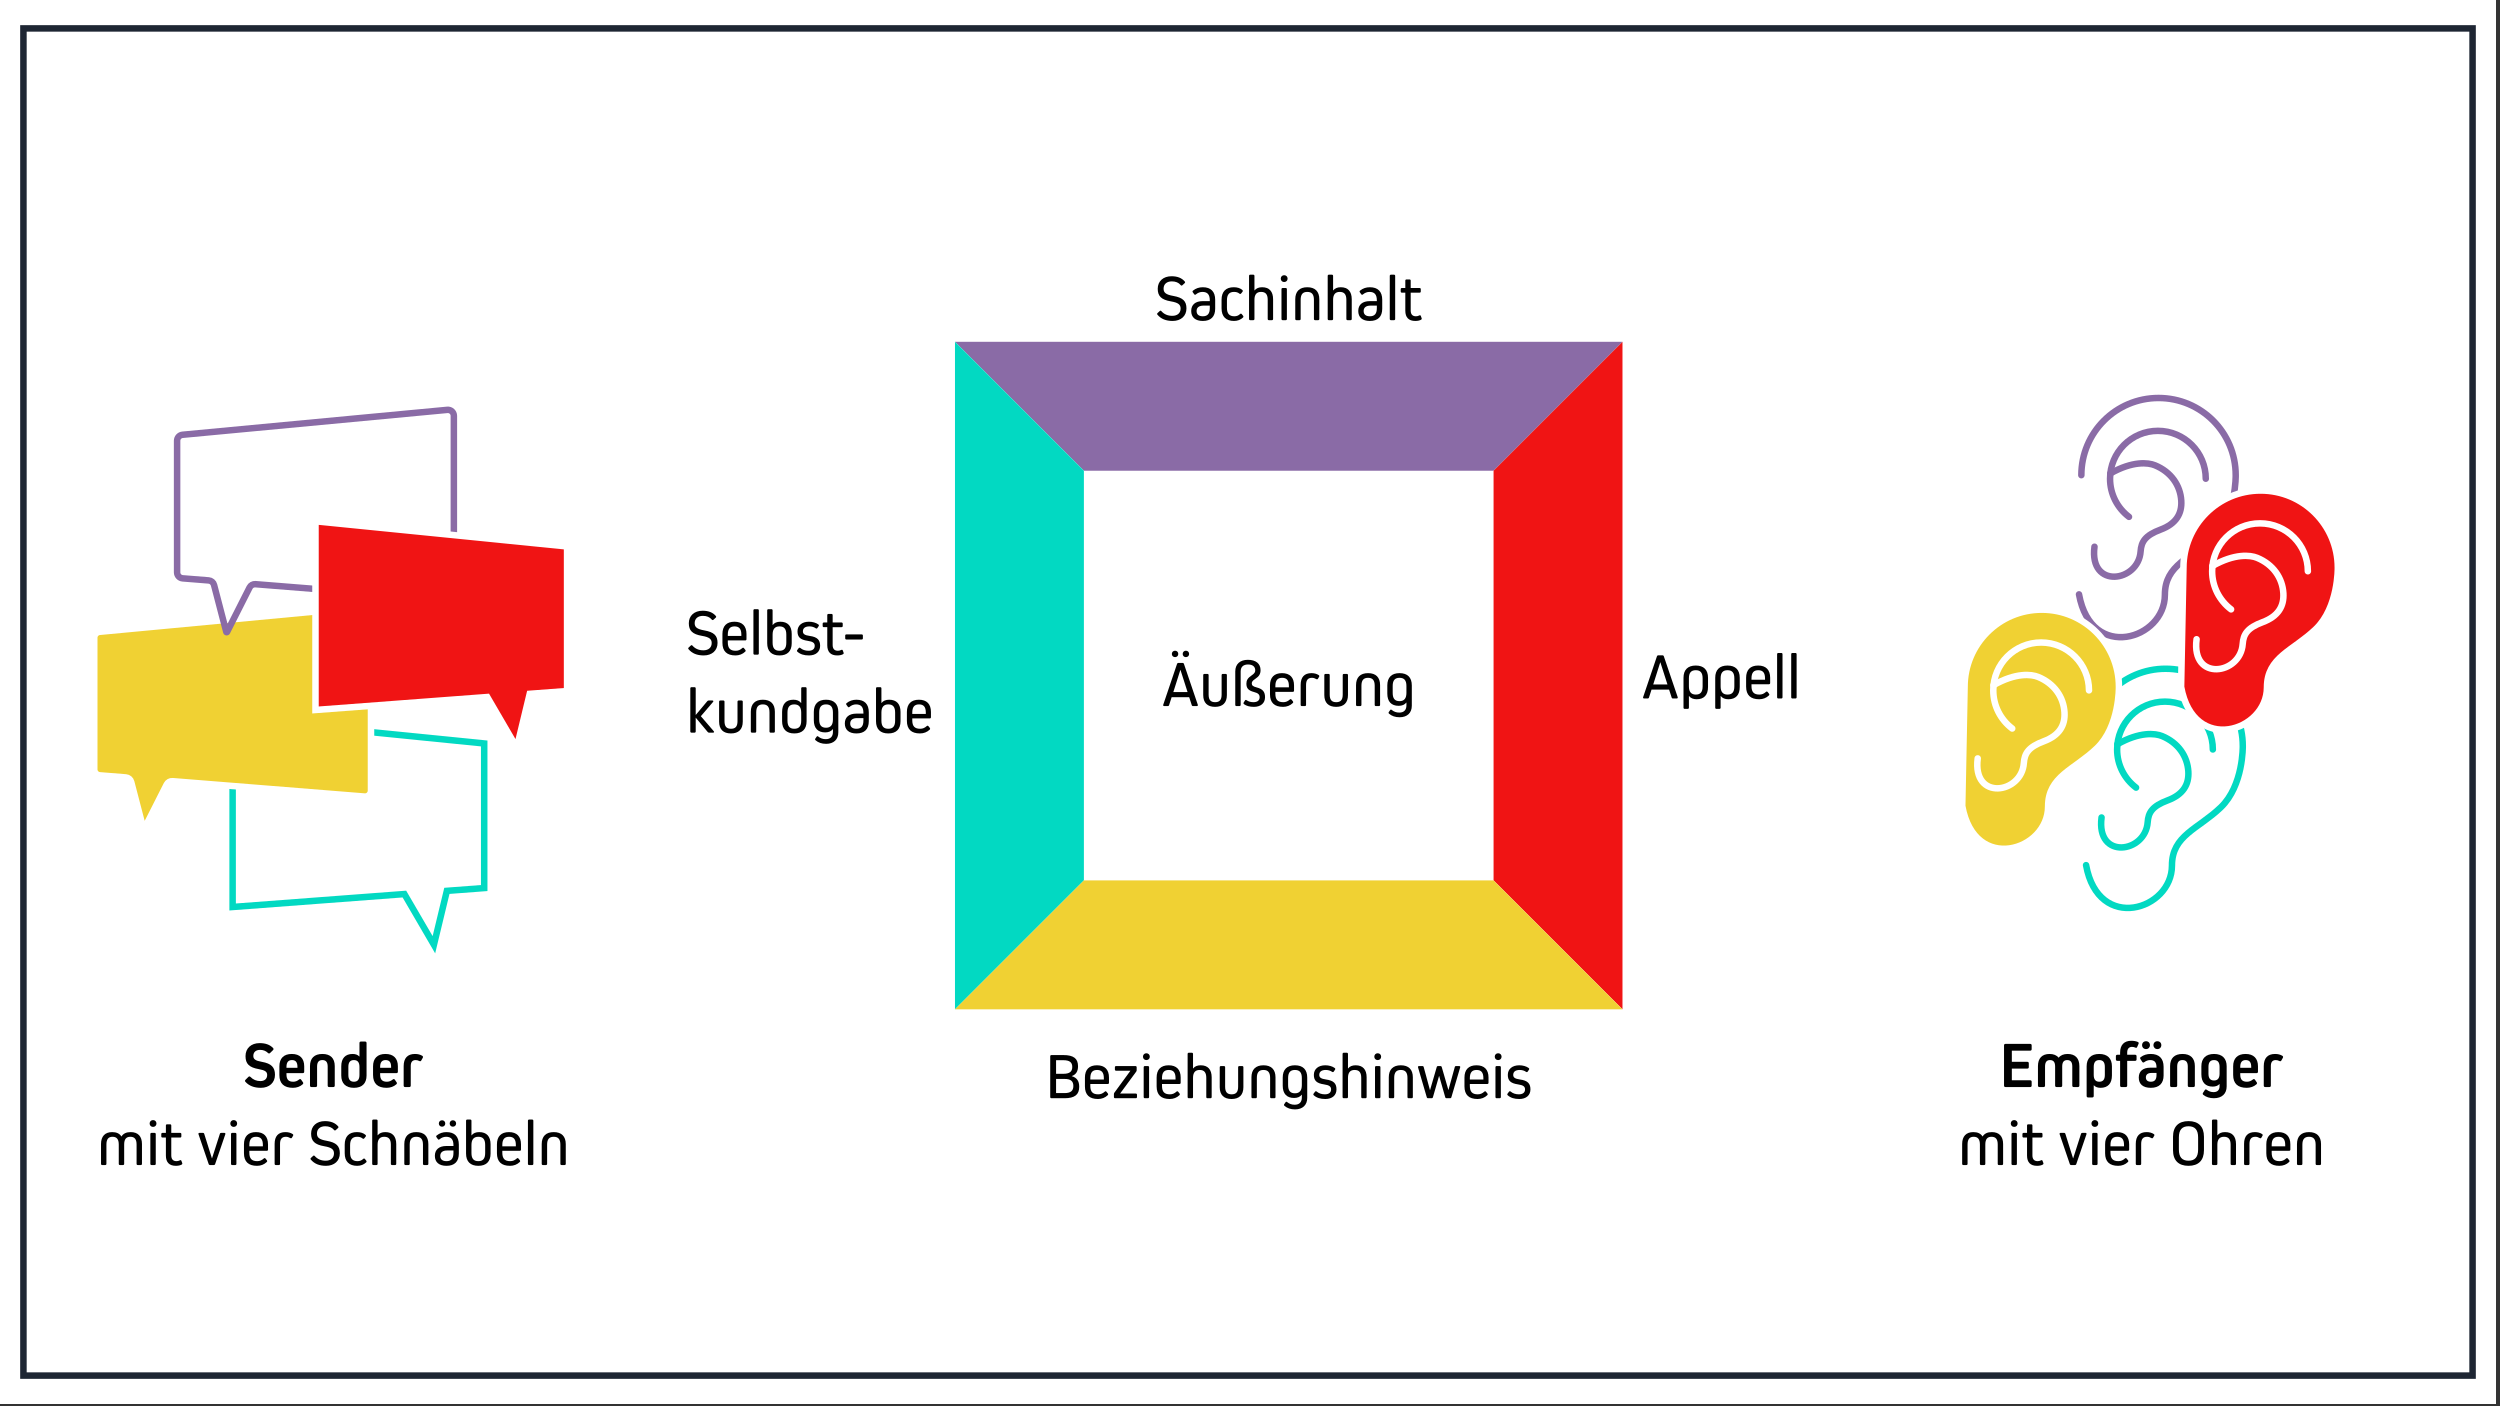 <?xml version="1.0" encoding="UTF-8" standalone="no"?>
<svg
   width="450pt"
   height="253.125pt"
   viewBox="0 0 450 253.125"
   version="1.2"
   id="svg423"
   sodipodi:docname="05600_abb01.svg"
   inkscape:version="1.1 (c68e22c387, 2021-05-23)"
   xmlns:inkscape="http://www.inkscape.org/namespaces/inkscape"
   xmlns:sodipodi="http://sodipodi.sourceforge.net/DTD/sodipodi-0.dtd"
   xmlns:xlink="http://www.w3.org/1999/xlink"
   xmlns="http://www.w3.org/2000/svg"
   xmlns:svg="http://www.w3.org/2000/svg">
  <rect x="0" y="0" width="450" height="253.125" fill="#333333" stroke="none"/>
  <sodipodi:namedview
     id="namedview425"
     pagecolor="#ffffff"
     bordercolor="#666666"
     borderopacity="1.0"
     inkscape:pageshadow="2"
     inkscape:pageopacity="0.0"
     inkscape:pagecheckerboard="0"
     inkscape:document-units="pt"
     showgrid="false"
     fit-margin-top="0"
     fit-margin-left="0"
     fit-margin-right="0"
     fit-margin-bottom="0"
     inkscape:zoom="1"
     inkscape:cx="443.5"
     inkscape:cy="174.5"
     inkscape:window-width="1920"
     inkscape:window-height="1017"
     inkscape:window-x="-8"
     inkscape:window-y="-8"
     inkscape:window-maximized="1"
     inkscape:current-layer="svg423" />
  <defs
     id="defs130">
    <g
       id="g128">
      <symbol
         overflow="visible"
         id="glyph0-0">
        <path
           style="stroke:none"
           d="M 26.547,0 V -33.203 H 3.453 V 0 Z m -3.75,-31.156 L 15,-18.75 7.203,-31.156 Z M 13.656,-16.594 5.703,-3.953 V -29.25 Z m 2.688,0 7.953,-12.656 v 25.297 z m 6.453,14.547 H 7.203 L 15,-14.453 Z m 0,0"
           id="path2" />
      </symbol>
      <symbol
         overflow="visible"
         id="glyph0-1">
        <path
           style="stroke:none"
           d="m 12.844,-33.797 c -6.438,0 -10.641,3.844 -10.641,9.641 0,5.609 2.703,8.453 10.203,9.703 5.594,0.953 7.391,2.5 7.391,5.5 0,3.453 -2.453,5.609 -6.391,5.609 -3.5,0 -6.312,-1.203 -8.406,-3.609 C 4.594,-7.406 4.156,-7.453 3.703,-7 L 2.094,-5.5 C 1.656,-5.094 1.594,-4.656 2,-4.203 4.656,-1 8.5,0.594 13.656,0.594 c 6.438,0 10.641,-3.844 10.641,-9.641 0,-5.609 -2.703,-8.297 -10.141,-9.609 -5.75,-1 -7.453,-2.547 -7.453,-5.594 0,-3.453 2.453,-5.594 6.344,-5.594 2.953,0 5.25,0.938 6.797,2.844 0.406,0.5 0.859,0.547 1.359,0.094 l 1.641,-1.5 C 23.297,-28.797 23.406,-29.25 23,-29.75 c -2.297,-2.703 -5.656,-4.047 -10.156,-4.047 z m 0,0"
           id="path5" />
      </symbol>
      <symbol
         overflow="visible"
         id="glyph0-2">
        <path
           style="stroke:none"
           d="m 10.844,-25.344 c -2.891,0 -5.391,0.844 -7.547,2.594 -0.453,0.406 -0.5,0.844 -0.141,1.344 l 1.047,1.453 c 0.391,0.547 0.844,0.547 1.344,0.109 C 6.906,-21 8.656,-21.75 10.5,-21.75 c 3.844,0 5.703,1.953 5.703,6.5 v 0.594 h -5.406 c -5.75,0 -8.891,2.812 -8.891,7.562 0,4.891 3.188,7.688 8.938,7.688 6.203,0 9.5,-3.297 9.5,-9.438 v -6.812 c 0,-6.391 -3.344,-9.688 -9.5,-9.688 z m 0,22.344 c -3.047,0 -4.797,-1.344 -4.797,-4.047 0,-2.75 1.953,-4.156 5.25,-4.156 h 4.906 V -9.25 C 16.203,-5 14.5,-3 10.844,-3 Z m 0,0"
           id="path8" />
      </symbol>
      <symbol
         overflow="visible"
         id="glyph0-3">
        <path
           style="stroke:none"
           d="m 18,-4.656 c -0.406,-0.5 -0.906,-0.5 -1.344,-0.047 C 15.453,-3.547 14.047,-3 12.297,-3 8.5,-3 6.594,-5 6.594,-9.5 v -5.75 c 0,-4.5 1.812,-6.5 5.5,-6.5 1.812,0 3,0.453 4.062,1.297 0.5,0.406 0.891,0.406 1.344,-0.094 l 1.047,-1.297 c 0.359,-0.453 0.359,-0.953 -0.094,-1.359 -1.547,-1.391 -3.797,-2.141 -6.609,-2.141 -6,0 -9.391,3.297 -9.391,9.641 v 6.609 c 0,6.391 3.453,9.688 9.547,9.688 2.797,0 5.094,-0.891 6.953,-2.641 C 19.344,-2.453 19.344,-2.953 19,-3.406 Z m 0,0"
           id="path11" />
      </symbol>
      <symbol
         overflow="visible"
         id="glyph0-4">
        <path
           style="stroke:none"
           d="m 13.406,-25.344 c -2.562,0 -4.562,0.797 -5.812,2.438 H 7.5 V -34.047 C 7.5,-34.656 7.156,-35 6.547,-35 h -2.25 c -0.594,0 -0.953,0.344 -0.953,0.953 v 33.094 C 3.344,-0.344 3.703,0 4.297,0 h 2.25 C 7.156,0 7.5,-0.344 7.5,-0.953 V -15.656 C 7.5,-19.75 9.203,-21.75 12.594,-21.75 c 3.5,0 5.109,1.906 5.109,6.094 V -0.953 C 17.703,-0.344 18.047,0 18.656,0 h 2.25 c 0.594,0 0.938,-0.344 0.938,-0.953 V -16.094 c 0,-6 -2.938,-9.25 -8.438,-9.25 z m 0,0"
           id="path14" />
      </symbol>
      <symbol
         overflow="visible"
         id="glyph0-5">
        <path
           style="stroke:none"
           d="m 5.406,-29.344 c 1.547,0 2.641,-1.109 2.641,-2.609 0,-1.547 -1.094,-2.641 -2.641,-2.641 -1.5,0 -2.609,1.094 -2.609,2.641 0,1.5 1.109,2.609 2.609,2.609 z M 6.547,0 C 7.156,0 7.5,-0.344 7.5,-0.953 v -22.844 C 7.5,-24.406 7.156,-24.75 6.547,-24.75 h -2.25 c -0.594,0 -0.953,0.344 -0.953,0.953 v 22.844 C 3.344,-0.344 3.703,0 4.297,0 Z m 0,0"
           id="path17" />
      </symbol>
      <symbol
         overflow="visible"
         id="glyph0-6">
        <path
           style="stroke:none"
           d="M 17.453,-0.953 C 17.453,-0.344 17.797,0 18.406,0 h 2.25 c 0.594,0 0.938,-0.344 0.938,-0.953 V -16.094 c 0,-6 -3.25,-9.25 -9.25,-9.25 -6,0 -9.25,3.25 -9.25,9.25 V -0.953 C 3.094,-0.344 3.453,0 4.047,0 h 2.25 C 6.906,0 7.25,-0.344 7.25,-0.953 V -15.656 c 0,-4.188 1.594,-6.094 5.094,-6.094 3.5,0 5.109,1.906 5.109,6.094 z m 0,0"
           id="path20" />
      </symbol>
      <symbol
         overflow="visible"
         id="glyph0-7">
        <path
           style="stroke:none"
           d="M 6.547,0 C 7.156,0 7.5,-0.344 7.5,-0.953 v -33.094 C 7.5,-34.656 7.156,-35 6.547,-35 h -2.25 c -0.594,0 -0.953,0.344 -0.953,0.953 v 33.094 C 3.344,-0.344 3.703,0 4.297,0 Z m 0,0"
           id="path23" />
      </symbol>
      <symbol
         overflow="visible"
         id="glyph0-8">
        <path
           style="stroke:none"
           d="m 16.406,-3.203 c -0.203,-0.594 -0.656,-0.75 -1.312,-0.391 -0.75,0.391 -1.547,0.594 -2.5,0.594 -2.594,0 -4,-1.5 -4,-4.406 v -13.75 h 6.812 c 0.594,0 0.938,-0.344 0.938,-0.938 v -1.703 C 16.344,-24.406 16,-24.75 15.406,-24.75 h -6.812 v -5.656 c 0,-0.594 -0.344,-0.938 -0.938,-0.938 h -2.25 c -0.609,0 -0.953,0.344 -0.953,0.938 V -24.75 H 1.844 c -0.594,0 -0.938,0.344 -0.938,0.953 v 1.703 c 0,0.594 0.344,0.938 0.938,0.938 h 2.609 v 13.859 c 0,5.203 2.594,7.891 7.703,7.891 C 14,0.594 15.453,0.25 16.547,-0.344 17.047,-0.656 17.203,-1 17,-1.547 Z m 0,0"
           id="path26" />
      </symbol>
      <symbol
         overflow="visible"
         id="glyph0-9">
        <path
           style="stroke:none"
           d="m 25.906,-25.344 c -3.359,0 -5.703,1.141 -7.062,3.344 H 18.75 c -1.344,-2.203 -3.703,-3.344 -7.047,-3.344 -5.547,0 -8.609,3.25 -8.609,9.188 V -0.953 C 3.094,-0.344 3.453,0 4.047,0 h 2.25 C 6.906,0 7.25,-0.344 7.25,-0.953 V -15.75 c 0,-4.094 1.5,-6 4.703,-6 3.25,0 4.797,1.906 4.797,6 V -0.953 C 16.75,-0.344 17.094,0 17.703,0 h 2.25 c 0.594,0 0.953,-0.344 0.953,-0.953 V -15.75 c 0,-4.094 1.5,-6 4.75,-6 3.297,0 4.797,1.906 4.797,6 V -0.953 C 30.453,-0.344 30.797,0 31.406,0 h 2.25 c 0.594,0 0.938,-0.344 0.938,-0.953 V -16.156 c 0,-5.938 -3.047,-9.188 -8.688,-9.188 z m 0,0"
           id="path29" />
      </symbol>
      <symbol
         overflow="visible"
         id="glyph0-10">
        <path
           style="stroke:none"
           d=""
           id="path32" />
      </symbol>
      <symbol
         overflow="visible"
         id="glyph0-11">
        <path
           style="stroke:none"
           d="m 18.5,-24.75 c -0.547,0 -0.906,0.25 -1.047,0.797 l -6,18.75 H 11.344 l -5.891,-18.75 C 5.297,-24.5 4.953,-24.75 4.406,-24.75 h -2.562 c -0.688,0 -1.047,0.406 -0.797,1.094 L 8.844,-0.797 C 9.047,-0.25 9.406,0 10,0 h 2.703 c 0.594,0 0.953,-0.25 1.141,-0.797 l 7.812,-22.859 c 0.25,-0.688 -0.109,-1.094 -0.812,-1.094 z m 0,0"
           id="path35" />
      </symbol>
      <symbol
         overflow="visible"
         id="glyph0-12">
        <path
           style="stroke:none"
           d="m 11.703,-25.344 c -6,0 -9.25,3.297 -9.25,9.438 v 6.812 c 0,6.5 3.453,9.688 10.047,9.688 2.906,0 5.5,-1 7.5,-2.938 C 20.406,-2.75 20.406,-3.25 20.047,-3.703 l -1,-1.25 C 18.656,-5.453 18.156,-5.5 17.703,-5.047 16.156,-3.656 14.656,-3 12.656,-3 8.453,-3 6.594,-4.953 6.594,-9.5 v -1.453 H 20 c 0.594,0 0.953,-0.344 0.953,-0.953 v -4 c 0,-6.141 -3.25,-9.438 -9.25,-9.438 z M 17,-14.406 H 6.594 v -1.047 C 6.594,-19.797 8.25,-21.75 11.797,-21.75 15.344,-21.75 17,-19.797 17,-15.453 Z m 0,0"
           id="path38" />
      </symbol>
      <symbol
         overflow="visible"
         id="glyph0-13">
        <path
           style="stroke:none"
           d="M 3.094,-0.953 C 3.094,-0.344 3.453,0 4.047,0 h 2.25 C 6.906,0 7.25,-0.344 7.25,-0.953 V -16.25 c 0,-3.75 1.453,-5.5 4.547,-5.5 1.156,0 2.25,0.344 3.25,0.953 0.547,0.344 1,0.297 1.359,-0.25 L 17.25,-22.5 c 0.344,-0.547 0.203,-1 -0.297,-1.344 -1.5,-1 -3.406,-1.5 -5.547,-1.5 -5.453,0 -8.312,3.094 -8.312,9.047 z m 0,0"
           id="path41" />
      </symbol>
      <symbol
         overflow="visible"
         id="glyph0-14">
        <path
           style="stroke:none"
           d="m 10.844,-25.344 c -2.891,0 -5.391,0.844 -7.547,2.594 -0.453,0.406 -0.5,0.844 -0.141,1.344 l 1.047,1.453 c 0.391,0.547 0.844,0.547 1.344,0.109 C 6.906,-21 8.656,-21.75 10.5,-21.75 c 3.844,0 5.703,1.953 5.703,6.5 v 0.594 h -5.406 c -5.75,0 -8.891,2.812 -8.891,7.562 0,4.891 3.188,7.688 8.938,7.688 6.203,0 9.5,-3.297 9.5,-9.438 v -6.812 c 0,-6.391 -3.344,-9.688 -9.5,-9.688 z m 0,22.344 c -3.047,0 -4.797,-1.344 -4.797,-4.047 0,-2.75 1.953,-4.156 5.25,-4.156 h 4.906 V -9.25 C 16.203,-5 14.5,-3 10.844,-3 Z M 7.453,-29.5 c 1.391,0 2.453,-1.047 2.453,-2.453 0,-1.453 -1.062,-2.5 -2.453,-2.5 -1.453,0 -2.5,1.047 -2.5,2.5 0,1.406 1.047,2.453 2.5,2.453 z m 8.297,0 c 1.453,0 2.5,-1.047 2.5,-2.453 0,-1.453 -1.047,-2.5 -2.5,-2.5 -1.406,0 -2.453,1.047 -2.453,2.5 0,1.406 1.047,2.453 2.453,2.453 z m 0,0"
           id="path44" />
      </symbol>
      <symbol
         overflow="visible"
         id="glyph0-15">
        <path
           style="stroke:none"
           d="m 13.203,-25.344 c -2.656,0 -4.609,0.844 -5.859,2.5 H 7.25 V -34.047 C 7.25,-34.656 6.906,-35 6.297,-35 h -2.25 c -0.594,0 -0.953,0.344 -0.953,0.953 V -8.844 c 0,6.141 3.312,9.438 9.453,9.438 6.109,0 9.406,-3.297 9.406,-9.438 v -7.062 c 0,-6.141 -3.047,-9.438 -8.75,-9.438 z M 17.797,-9.25 c 0,4.25 -1.641,6.25 -5.25,6.25 C 8.906,-3 7.25,-5 7.25,-9.25 v -6.203 C 7.25,-19.656 9,-21.75 12.547,-21.75 c 3.609,0 5.25,2 5.25,6.297 z m 0,0"
           id="path47" />
      </symbol>
      <symbol
         overflow="visible"
         id="glyph0-16">
        <path
           style="stroke:none"
           d="m 2.797,-11.406 c 0,7.812 4.203,12 11.906,12 7.703,0 11.891,-4.188 11.891,-12 v -10.391 c 0,-7.797 -4.188,-12 -11.891,-12 -7.703,0 -11.906,4.203 -11.906,12 z m 4.5,-9.844 c 0,-5.797 2.406,-8.594 7.406,-8.594 5,0 7.391,2.797 7.391,8.594 v 9.297 c 0,5.797 -2.391,8.609 -7.391,8.609 -5,0 -7.406,-2.812 -7.406,-8.609 z m 0,0"
           id="path50" />
      </symbol>
      <symbol
         overflow="visible"
         id="glyph0-17">
        <path
           style="stroke:none"
           d="m 17.344,-32.344 c -0.188,-0.609 -0.547,-0.859 -1.141,-0.859 H 13.156 c -0.609,0 -0.953,0.25 -1.156,0.797 L 1.406,-1.094 C 1.156,-0.406 1.5,0 2.203,0 H 4.844 C 5.406,0 5.75,-0.25 5.906,-0.797 l 1.938,-6.047 h 13.5 l 1.953,6.047 C 23.453,-0.25 23.797,0 24.344,0 h 2.812 c 0.688,0 1.047,-0.406 0.797,-1.094 z m -2.688,4.547 5.438,17 H 9.156 l 5.391,-17 z M 10.5,-37.656 c 1.406,0 2.453,-1.047 2.453,-2.438 0,-1.453 -1.047,-2.5 -2.453,-2.5 -1.453,0 -2.5,1.047 -2.5,2.5 0,1.391 1.047,2.438 2.5,2.438 z m 8.297,0 c 1.453,0 2.5,-1.047 2.5,-2.438 0,-1.453 -1.047,-2.5 -2.5,-2.5 -1.391,0 -2.453,1.047 -2.453,2.5 0,1.391 1.062,2.438 2.453,2.438 z m 0,0"
           id="path53" />
      </symbol>
      <symbol
         overflow="visible"
         id="glyph0-18">
        <path
           style="stroke:none"
           d="m 21.297,-23.797 c 0,-0.609 -0.344,-0.953 -0.953,-0.953 H 18.203 C 17.594,-24.75 17.25,-24.406 17.25,-23.797 V -8.844 c 0,4.047 -1.547,5.844 -5,5.844 -3.453,0 -5,-1.797 -5,-5.844 V -23.797 C 7.25,-24.406 6.906,-24.75 6.297,-24.75 h -2.25 c -0.594,0 -0.953,0.344 -0.953,0.953 V -8.5 c 0,5.953 3.203,9.094 9.109,9.094 5.891,0 9.094,-3.141 9.094,-9.094 z m 0,0"
           id="path56" />
      </symbol>
      <symbol
         overflow="visible"
         id="glyph0-19">
        <path
           style="stroke:none"
           d="M 3.344,-0.953 C 3.344,-0.344 3.703,0 4.297,0 h 2.25 C 7.156,0 7.5,-0.344 7.5,-0.953 V -26.656 C 7.5,-30.094 9.5,-32 13.156,-32 c 3.547,0 5.547,1.656 5.547,4.5 0,1.406 -0.547,2.406 -2.906,4 -2.891,1.953 -3.891,3.703 -3.891,6.25 0,3.453 1.5,5.297 5.797,6.406 3.297,0.844 4.391,2 4.391,4.047 0,2.453 -1.75,3.797 -4.797,3.797 -2,0 -3.797,-0.5 -5.203,-1.5 -0.5,-0.406 -0.938,-0.344 -1.297,0.203 L 9.844,-2.75 c -0.297,0.5 -0.25,0.953 0.25,1.297 1.859,1.359 4.406,2.047 7.609,2.047 5.25,0 8.547,-2.844 8.547,-7.391 0,-4.109 -1.703,-6.359 -6.406,-7.547 -2.938,-0.75 -3.797,-1.562 -3.797,-3.109 0,-1.203 0.609,-2.094 2.656,-3.453 3.047,-2 4.094,-3.844 4.094,-6.75 0,-5 -3.594,-7.938 -9.75,-7.938 C 7,-35.594 3.344,-32.25 3.344,-26.703 Z m 0,0"
           id="path59" />
      </symbol>
      <symbol
         overflow="visible"
         id="glyph0-20">
        <path
           style="stroke:none"
           d="m 11.844,-25.344 c -6.094,0 -9.391,3.297 -9.391,9.438 v 6.25 c 0,6.156 3.047,9.453 8.75,9.453 2.594,0 4.594,-0.844 5.844,-2.5 h 0.109 v 2.156 C 17.156,3 15.25,5 11.656,5 9.406,5 7.547,4.344 5.906,3 5.406,2.547 4.953,2.594 4.594,3.156 L 3.656,4.5 C 3.297,5 3.344,5.453 3.797,5.844 c 2.047,1.812 4.797,2.75 8.109,2.75 5.844,0 9.391,-3.344 9.391,-8.844 v -15.656 c 0,-6.141 -3.297,-9.438 -9.453,-9.438 z m 0,21.547 c -3.594,0 -5.25,-2 -5.25,-6.297 V -15.5 c 0,-4.25 1.656,-6.25 5.25,-6.25 3.656,0 5.312,2 5.312,6.25 v 5.406 c 0,4.188 -1.75,6.297 -5.312,6.297 z m 0,0"
           id="path62" />
      </symbol>
      <symbol
         overflow="visible"
         id="glyph0-21">
        <path
           style="stroke:none"
           d="m 20.547,-17.047 c 3.297,-1.203 4.797,-3.656 4.797,-7.547 0,-5.953 -3.438,-8.609 -11.297,-8.609 H 4.906 c -0.609,0 -0.953,0.359 -0.953,0.953 V -0.953 C 3.953,-0.344 4.297,0 4.906,0 H 14.953 C 22.797,0 26.25,-2.75 26.25,-8.797 c 0,-4.406 -1.75,-7 -5.703,-8.156 z m -12.094,-1.75 V -29.25 h 5.594 c 4.75,0 6.859,1.594 6.859,5.203 0,3.641 -2.109,5.25 -6.859,5.25 z m 0,14.844 V -14.844 h 6.453 c 4.75,0 6.844,1.641 6.844,5.438 0,3.75 -2.094,5.453 -6.844,5.453 z m 0,0"
           id="path65" />
      </symbol>
      <symbol
         overflow="visible"
         id="glyph0-22">
        <path
           style="stroke:none"
           d="m 19.547,-2.656 c 0,-0.594 -0.344,-0.938 -0.953,-0.938 H 6.547 l 12.359,-16.812 c 0.297,-0.391 0.391,-0.75 0.391,-1.188 v -2.203 c 0,-0.609 -0.344,-0.953 -0.953,-0.953 H 3.5 c -0.594,0 -0.953,0.344 -0.953,0.953 v 1.703 c 0,0.594 0.359,0.938 0.953,0.938 h 11 L 2.203,-4.344 c -0.297,0.391 -0.406,0.75 -0.406,1.188 v 2.203 C 1.797,-0.344 2.156,0 2.75,0 h 15.844 c 0.609,0 0.953,-0.344 0.953,-0.953 z m 0,0"
           id="path68" />
      </symbol>
      <symbol
         overflow="visible"
         id="glyph0-23">
        <path
           style="stroke:none"
           d="m 19.406,-6.797 c 0,-4.5 -2.109,-6.797 -8,-7.609 -3.953,-0.547 -5.25,-1.547 -5.25,-3.547 0,-2.453 1.75,-3.797 5.047,-3.797 1.797,0 3.453,0.5 4.75,1.406 0.547,0.391 1,0.344 1.344,-0.156 L 18.25,-21.906 c 0.344,-0.5 0.297,-0.938 -0.203,-1.344 -1.844,-1.344 -4.5,-2.094 -7.25,-2.094 C 5.453,-25.344 2,-22.453 2,-17.953 2,-13.656 4,-11.5 9.797,-10.656 13.906,-10.047 15.25,-9 15.25,-6.797 15.25,-4.344 13.5,-3 10.453,-3 8,-3 5.797,-3.75 4.25,-5.094 3.75,-5.5 3.297,-5.5 2.906,-5 l -1.062,1.406 C 1.5,-3.156 1.5,-2.703 1.906,-2.297 c 2.25,2 5.047,2.891 8.938,2.891 5.25,0 8.562,-2.844 8.562,-7.391 z m 0,0"
           id="path71" />
      </symbol>
      <symbol
         overflow="visible"
         id="glyph0-24">
        <path
           style="stroke:none"
           d="m 30.406,-24.75 c -0.609,0 -0.906,0.25 -1.062,0.797 L 24.5,-6.406 h -0.094 l -5.062,-17.5 C 19.203,-24.5 18.844,-24.75 18.203,-24.75 H 16.594 c -0.641,0 -1,0.25 -1.141,0.844 L 10.344,-6.297 H 10.25 L 5.453,-23.953 C 5.297,-24.5 5,-24.75 4.406,-24.75 h -2.5 c -0.656,0 -1,0.406 -0.812,1.047 l 6.703,22.906 C 7.953,-0.203 8.297,0 8.953,0 h 2.453 c 0.641,0 1,-0.203 1.141,-0.797 L 17.25,-17.094 h 0.094 L 22,-0.797 C 22.156,-0.203 22.5,0 23.156,0 h 2.438 c 0.656,0 1,-0.203 1.156,-0.797 l 6.75,-22.906 C 33.703,-24.344 33.344,-24.75 32.703,-24.75 Z m 0,0"
           id="path74" />
      </symbol>
      <symbol
         overflow="visible"
         id="glyph0-25">
        <path
           style="stroke:none"
           d="m 17.344,-32.344 c -0.188,-0.609 -0.547,-0.859 -1.141,-0.859 H 13.156 c -0.609,0 -0.953,0.25 -1.156,0.797 L 1.406,-1.094 C 1.156,-0.406 1.5,0 2.203,0 H 4.844 C 5.406,0 5.75,-0.25 5.906,-0.797 l 1.938,-6.047 h 13.5 l 1.953,6.047 C 23.453,-0.25 23.797,0 24.344,0 h 2.812 c 0.688,0 1.047,-0.406 0.797,-1.094 z m -2.688,4.547 5.438,17 H 9.156 l 5.391,-17 z m 0,0"
           id="path77" />
      </symbol>
      <symbol
         overflow="visible"
         id="glyph0-26">
        <path
           style="stroke:none"
           d="m 12.547,-25.344 c -6.141,0 -9.453,3.297 -9.453,9.438 V 7.047 C 3.094,7.656 3.453,8 4.047,8 h 2.25 C 6.906,8 7.25,7.656 7.25,7.047 V -1.906 h 0.094 c 1.25,1.656 3.25,2.5 5.859,2.5 5.703,0 8.75,-3.297 8.75,-9.438 v -7.062 c 0,-6.141 -3.297,-9.438 -9.406,-9.438 z m 5.25,16.047 C 17.797,-5 16.156,-3 12.547,-3 9,-3 7.25,-5.094 7.25,-9.297 V -15.5 c 0,-4.25 1.656,-6.25 5.297,-6.25 3.609,0 5.25,2 5.25,6.25 z m 0,0"
           id="path80" />
      </symbol>
      <symbol
         overflow="visible"
         id="glyph0-27">
        <path
           style="stroke:none"
           d="m 14.156,-11.656 c 0.594,0 0.938,-0.344 0.938,-0.938 v -2.062 c 0,-0.594 -0.344,-0.938 -0.938,-0.938 H 2.453 C 1.844,-15.594 1.5,-15.25 1.5,-14.656 v 2.062 c 0,0.594 0.344,0.938 0.953,0.938 z m 0,0"
           id="path83" />
      </symbol>
      <symbol
         overflow="visible"
         id="glyph0-28">
        <path
           style="stroke:none"
           d="M 6.547,0 C 7.156,0 7.5,-0.344 7.5,-0.953 v -10.594 l 9.203,11 C 17,-0.156 17.344,0 17.844,0 h 2.953 c 0.859,0 1.109,-0.547 0.547,-1.156 l -9.891,-11.5 9.344,-10.938 C 21.344,-24.203 21.094,-24.75 20.25,-24.75 h -2.703 c -0.5,0 -0.844,0.156 -1.141,0.547 L 7.5,-13.594 V -34.047 C 7.5,-34.656 7.156,-35 6.547,-35 h -2.25 c -0.594,0 -0.953,0.344 -0.953,0.953 v 33.094 C 3.344,-0.344 3.703,0 4.297,0 Z m 0,0"
           id="path86" />
      </symbol>
      <symbol
         overflow="visible"
         id="glyph0-29">
        <path
           style="stroke:none"
           d="m 18.094,-35 c -0.594,0 -0.938,0.344 -0.938,0.953 v 11.203 h -0.109 c -1.25,-1.656 -3.25,-2.5 -5.844,-2.5 -5.703,0 -8.75,3.297 -8.75,9.438 v 7.062 c 0,6.141 3.297,9.438 9.391,9.438 6.156,0 9.453,-3.297 9.453,-9.438 V -34.047 C 21.297,-34.656 20.953,-35 20.344,-35 Z m -0.938,25.75 C 17.156,-5 15.5,-3 11.844,-3 8.25,-3 6.594,-5 6.594,-9.25 v -6.203 c 0,-4.297 1.656,-6.297 5.25,-6.297 3.562,0 5.312,2.094 5.312,6.297 z m 0,0"
           id="path89" />
      </symbol>
      <symbol
         overflow="visible"
         id="glyph1-0">
        <path
           style="stroke:none"
           d="m 3.453,0 h 23.094 V -33.203 H 3.453 Z m 3.75,-31.156 h 15.594 L 15,-18.75 Z m -1.5,1.906 7.953,12.656 -7.953,12.641 z M 24.297,-3.953 16.344,-16.594 24.297,-29.25 Z M 15,-14.453 22.797,-2.047 H 7.203 Z m 0,0"
           id="path92" />
      </symbol>
      <symbol
         overflow="visible"
         id="glyph1-1">
        <path
           style="stroke:none"
           d="m 12.844,-33.797 c -6.547,0 -10.844,4 -10.844,10 0,5.953 2.797,8.703 10.156,10 5,0.891 6.5,2.047 6.5,4.547 0,2.906 -1.953,4.656 -5.203,4.656 C 10.406,-4.594 7.844,-5.656 5.844,-7.75 5.297,-8.297 4.75,-8.344 4.203,-7.797 L 2,-5.594 c -0.5,0.5 -0.547,1.047 -0.047,1.594 2.75,3.047 6.641,4.594 11.844,4.594 6.547,0 10.859,-4 10.859,-10 0,-5.75 -2.703,-8.688 -10.156,-10 C 9.547,-20.25 8,-21.5 8,-23.953 c 0,-2.891 1.953,-4.641 5.203,-4.641 2.453,0 4.391,0.75 6.047,2.344 0.547,0.547 1.094,0.594 1.656,0.047 l 2.188,-2.141 c 0.562,-0.562 0.609,-1.109 0.109,-1.656 -2.406,-2.547 -5.797,-3.797 -10.359,-3.797 z m 0,0"
           id="path95" />
      </symbol>
      <symbol
         overflow="visible"
         id="glyph1-2">
        <path
           style="stroke:none"
           d="m 11.75,-25.453 c -6.156,0 -9.547,3.359 -9.547,9.5 v 6.656 c 0,6.641 3.594,9.891 10.453,9.891 2.844,0 5.5,-0.938 7.438,-2.688 0.562,-0.5 0.609,-1.062 0.203,-1.609 l -1.344,-1.953 c -0.453,-0.641 -1,-0.641 -1.609,-0.141 -1.391,1.141 -2.797,1.703 -4.5,1.703 -3.594,0 -5.188,-1.656 -5.188,-5.609 v -1 h 12.5 c 0.75,0 1.141,-0.391 1.141,-1.141 v -4.109 c 0,-6.141 -3.391,-9.5 -9.547,-9.5 z m 4.344,10.656 h -8.438 v -0.75 c 0,-3.5 1.391,-5.203 4.25,-5.203 2.844,0 4.188,1.703 4.188,5.203 z m 0,0"
           id="path98" />
      </symbol>
      <symbol
         overflow="visible"
         id="glyph1-3">
        <path
           style="stroke:none"
           d="m 16.406,-1.156 c 0,0.75 0.391,1.156 1.141,1.156 h 3.156 c 0.75,0 1.141,-0.406 1.141,-1.156 v -14.938 c 0,-6.109 -3.344,-9.359 -9.5,-9.359 -6.188,0 -9.547,3.25 -9.547,9.359 v 14.938 c 0,0.75 0.406,1.156 1.156,1.156 H 7.094 C 7.844,0 8.25,-0.406 8.25,-1.156 V -15.75 c 0,-3.406 1.297,-5 4.094,-5 2.75,0 4.062,1.594 4.062,5 z m 0,0"
           id="path101" />
      </symbol>
      <symbol
         overflow="visible"
         id="glyph1-4">
        <path
           style="stroke:none"
           d="m 17.344,-35 c -0.75,0 -1.141,0.406 -1.141,1.156 V -23.5 H 16.094 c -1.188,-1.297 -2.938,-1.953 -5.141,-1.953 -5.656,0 -8.75,3.359 -8.75,9.5 v 7.047 c 0,6.109 3.453,9.5 9.75,9.5 6.25,0 9.703,-3.391 9.703,-9.5 v -24.938 C 21.656,-34.594 21.25,-35 20.5,-35 Z m -1.141,25.656 c 0,3.547 -1.406,5.25 -4.25,5.25 -2.906,0 -4.297,-1.703 -4.297,-5.25 v -6.203 c 0,-3.5 1.391,-5.203 4.297,-5.203 2.797,0 4.25,1.75 4.25,5.203 z m 0,0"
           id="path104" />
      </symbol>
      <symbol
         overflow="visible"
         id="glyph1-5">
        <path
           style="stroke:none"
           d="m 2.797,-1.156 c 0,0.75 0.406,1.156 1.156,1.156 H 7.094 C 7.844,0 8.25,-0.406 8.25,-1.156 V -16.203 C 8.25,-19.25 9.5,-20.75 12.047,-20.75 c 0.953,0 1.906,0.25 2.75,0.703 C 15.5,-19.703 16,-19.75 16.344,-20.453 L 17.5,-22.5 c 0.297,-0.594 0.203,-1.203 -0.406,-1.547 C 15.5,-25 13.656,-25.453 11.5,-25.453 c -5.75,0 -8.703,3.25 -8.703,9.406 z m 0,0"
           id="path107" />
      </symbol>
      <symbol
         overflow="visible"
         id="glyph1-6">
        <path
           style="stroke:none"
           d="M 9.656,-19.406 V -28 H 23.75 c 0.75,0 1.156,-0.406 1.156,-1.156 v -2.891 c 0,-0.75 -0.406,-1.156 -1.156,-1.156 H 4.797 c -0.75,0 -1.141,0.406 -1.141,1.156 V -1.156 C 3.656,-0.406 4.047,0 4.797,0 H 23.75 c 0.75,0 1.156,-0.406 1.156,-1.156 v -2.891 c 0,-0.75 -0.406,-1.156 -1.156,-1.156 H 9.656 v -9 h 11.891 c 0.75,0 1.156,-0.391 1.156,-1.141 V -18.25 c 0,-0.75 -0.406,-1.156 -1.156,-1.156 z m 0,0"
           id="path110" />
      </symbol>
      <symbol
         overflow="visible"
         id="glyph1-7">
        <path
           style="stroke:none"
           d="m 25.594,-25.453 c -3.094,0 -5.391,1 -6.844,2.859 h -0.094 c -1.453,-1.859 -3.812,-2.859 -6.906,-2.859 -5.797,0 -8.953,3.297 -8.953,9.359 v 14.938 c 0,0.75 0.406,1.156 1.156,1.156 H 7.094 C 7.844,0 8.25,-0.406 8.25,-1.156 V -15.797 C 8.25,-19.156 9.5,-20.75 12.047,-20.75 14.75,-20.75 16,-19.156 16,-15.797 V -1.156 C 16,-0.406 16.406,0 17.156,0 h 3.141 c 0.75,0 1.156,-0.406 1.156,-1.156 v -14.641 c 0,-3.359 1.25,-4.953 3.844,-4.953 2.656,0 3.906,1.594 3.906,4.953 V -1.156 C 29.203,-0.406 29.594,0 30.344,0 H 33.5 c 0.75,0 1.156,-0.406 1.156,-1.156 v -14.938 c 0,-6.062 -3.203,-9.359 -9.062,-9.359 z m 0,0"
           id="path113" />
      </symbol>
      <symbol
         overflow="visible"
         id="glyph1-8">
        <path
           style="stroke:none"
           d="m 12.5,-25.453 c -6.297,0 -9.703,3.406 -9.703,9.5 V 6.844 C 2.797,7.594 3.203,8 3.953,8 H 7.094 C 7.844,8 8.25,7.594 8.25,6.844 v -8.188 h 0.094 c 1.203,1.297 2.953,1.938 5.156,1.938 5.656,0 8.75,-3.344 8.75,-9.5 v -7.047 c 0,-6.094 -3.453,-9.5 -9.75,-9.5 z m 4.297,16.156 c 0,3.5 -1.344,5.203 -4.297,5.203 -2.797,0 -4.25,-1.75 -4.25,-5.203 V -15.5 c 0,-3.547 1.406,-5.25 4.25,-5.25 2.953,0 4.297,1.703 4.297,5.25 z m 0,0"
           id="path116" />
      </symbol>
      <symbol
         overflow="visible"
         id="glyph1-9">
        <path
           style="stroke:none"
           d="m 13.203,-30.906 c 0.953,0 1.844,0.203 2.594,0.562 C 16.5,-30 16.953,-30.156 17.25,-30.906 l 1,-2.297 c 0.297,-0.641 0.156,-1.203 -0.547,-1.5 -1.406,-0.594 -3.156,-0.891 -5,-0.891 -5.547,0 -8.609,3.25 -8.609,9.094 v 1.656 H 2 c -0.75,0 -1.156,0.391 -1.156,1.141 v 2.406 c 0,0.75 0.406,1.141 1.156,1.141 h 2.094 v 19 C 4.094,-0.406 4.5,0 5.25,0 h 3.156 c 0.75,0 1.141,-0.406 1.141,-1.156 v -19 h 6.047 c 0.75,0 1.156,-0.391 1.156,-1.141 v -2.406 c 0,-0.75 -0.406,-1.141 -1.156,-1.141 H 9.547 v -1.75 c 0,-2.75 1.359,-4.312 3.656,-4.312 z m 0,0"
           id="path119" />
      </symbol>
      <symbol
         overflow="visible"
         id="glyph1-10">
        <path
           style="stroke:none"
           d="m 10.844,-25.453 c -2.891,0 -5.344,0.75 -7.594,2.359 -0.594,0.438 -0.656,1 -0.25,1.594 l 1.344,2.094 c 0.453,0.656 1,0.703 1.609,0.25 1.25,-0.938 2.797,-1.594 4.391,-1.594 3.453,0 5,1.656 5,5.594 v 0.25 h -4.641 c -5.859,0 -9,2.75 -9,7.609 0,5.094 3.25,7.891 9.297,7.891 6.344,0 9.797,-3.391 9.797,-9.5 v -6.641 c 0,-6.547 -3.547,-9.906 -9.953,-9.906 z M 11,-4.094 c -2.453,0 -3.844,-1.156 -3.844,-3.359 0,-2.203 1.594,-3.391 4.297,-3.391 h 3.891 v 1.5 c 0,3.547 -1.344,5.25 -4.344,5.25 z M 7.297,-29.203 c 1.75,0 3,-1.297 3,-3.047 0,-1.75 -1.25,-3 -3,-3 C 5.5,-35.25 4.25,-34 4.25,-32.25 c 0,1.75 1.25,3.047 3.047,3.047 z m 8.703,0 c 1.797,0 3.047,-1.297 3.047,-3.047 0,-1.75 -1.25,-3 -3.047,-3 -1.75,0 -3,1.25 -3,3 0,1.75 1.25,3.047 3,3.047 z m 0,0"
           id="path122" />
      </symbol>
      <symbol
         overflow="visible"
         id="glyph1-11">
        <path
           style="stroke:none"
           d="m 11.953,-25.453 c -6.297,0 -9.75,3.406 -9.75,9.5 v 6.109 c 0,6.141 3.094,9.5 8.75,9.5 2.203,0 3.953,-0.656 5.141,-1.953 h 0.109 V -0.75 c 0,3.047 -1.609,4.656 -4.656,4.656 -1.891,0 -3.594,-0.609 -5.141,-1.75 -0.656,-0.5 -1.203,-0.453 -1.609,0.25 L 3.5,4.406 C 3.094,5 3.156,5.547 3.703,6 5.797,7.703 8.594,8.594 11.844,8.594 18,8.594 21.656,5.156 21.656,-0.5 v -15.453 c 0,-6.094 -3.453,-9.5 -9.703,-9.5 z m 0,20.406 C 9.047,-5.047 7.656,-6.75 7.656,-10.25 v -5.25 c 0,-3.547 1.391,-5.25 4.297,-5.25 2.844,0 4.25,1.703 4.25,5.25 v 5.25 c 0,3.453 -1.453,5.203 -4.25,5.203 z m 0,0"
           id="path125" />
      </symbol>
    </g>
  </defs>
  <g
     id="surface20123"
     transform="scale(0.234)">
    <rect
       x="0"
       y="0"
       width="1920"
       height="1080"
       style="fill:#ffffff;fill-opacity:1;stroke:none"
       id="rect132" />
    <path
       style="fill:#8a6ba6;fill-opacity:1;fill-rule:nonzero;stroke:none"
       d="m 1148.898,362.094 99.168,-99.172 H 734.598 l 99.168,99.172 z m 0,0"
       id="path134" />
    <path
       style="fill:#02d9c2;fill-opacity:1;fill-rule:nonzero;stroke:none"
       d="m 833.766,362.094 -99.168,-99.172 v 513.473 l 99.168,-99.172 z m 0,0"
       id="path136" />
    <path
       style="fill:#f01414;fill-opacity:1;fill-rule:nonzero;stroke:none"
       d="m 1148.898,362.094 v 315.129 l 99.168,99.172 V 262.922 Z m 0,0"
       id="path138" />
    <path
       style="fill:#f0d133;fill-opacity:1;fill-rule:nonzero;stroke:none"
       d="m 833.766,677.223 -99.168,99.172 h 513.469 l -99.168,-99.172 z m 0,0"
       id="path140" />
    <g
       style="fill:#000000;fill-opacity:1"
       id="g144">
      <use
         xlink:href="#glyph0-1"
         x="888.359"
         y="246.292"
         id="use142"
         width="100%"
         height="100%" />
    </g>
    <g
       style="fill:#000000;fill-opacity:1"
       id="g164">
      <use
         xlink:href="#glyph0-2"
         x="914.409"
         y="246.292"
         id="use146"
         width="100%"
         height="100%" />
      <use
         xlink:href="#glyph0-3"
         x="937.209"
         y="246.292"
         id="use148"
         width="100%"
         height="100%" />
      <use
         xlink:href="#glyph0-4"
         x="957.459"
         y="246.292"
         id="use150"
         width="100%"
         height="100%" />
      <use
         xlink:href="#glyph0-5"
         x="982.409"
         y="246.292"
         id="use152"
         width="100%"
         height="100%" />
      <use
         xlink:href="#glyph0-6"
         x="993.259"
         y="246.292"
         id="use154"
         width="100%"
         height="100%" />
      <use
         xlink:href="#glyph0-4"
         x="1017.959"
         y="246.292"
         id="use156"
         width="100%"
         height="100%" />
      <use
         xlink:href="#glyph0-2"
         x="1042.909"
         y="246.292"
         id="use158"
         width="100%"
         height="100%" />
      <use
         xlink:href="#glyph0-7"
         x="1065.709"
         y="246.292"
         id="use160"
         width="100%"
         height="100%" />
      <use
         xlink:href="#glyph0-8"
         x="1076.559"
         y="246.292"
         id="use162"
         width="100%"
         height="100%" />
    </g>
    <g
       style="fill:#000000;fill-opacity:1"
       id="g178">
      <use
         xlink:href="#glyph1-1"
         x="186.859"
         y="836.192"
         id="use166"
         width="100%"
         height="100%" />
      <use
         xlink:href="#glyph1-2"
         x="212.709"
         y="836.192"
         id="use168"
         width="100%"
         height="100%" />
      <use
         xlink:href="#glyph1-3"
         x="235.659"
         y="836.192"
         id="use170"
         width="100%"
         height="100%" />
      <use
         xlink:href="#glyph1-4"
         x="260.309"
         y="836.192"
         id="use172"
         width="100%"
         height="100%" />
      <use
         xlink:href="#glyph1-2"
         x="284.759"
         y="836.192"
         id="use174"
         width="100%"
         height="100%" />
      <use
         xlink:href="#glyph1-5"
         x="307.709"
         y="836.192"
         id="use176"
         width="100%"
         height="100%" />
    </g>
    <g
       style="fill:#000000;fill-opacity:1"
       id="g216">
      <use
         xlink:href="#glyph0-9"
         x="74.609"
         y="896.192"
         id="use180"
         width="100%"
         height="100%" />
      <use
         xlink:href="#glyph0-5"
         x="112.309"
         y="896.192"
         id="use182"
         width="100%"
         height="100%" />
      <use
         xlink:href="#glyph0-8"
         x="123.159"
         y="896.192"
         id="use184"
         width="100%"
         height="100%" />
      <use
         xlink:href="#glyph0-10"
         x="140.909"
         y="896.192"
         id="use186"
         width="100%"
         height="100%" />
      <use
         xlink:href="#glyph0-11"
         x="151.659"
         y="896.192"
         id="use188"
         width="100%"
         height="100%" />
      <use
         xlink:href="#glyph0-5"
         x="174.359"
         y="896.192"
         id="use190"
         width="100%"
         height="100%" />
      <use
         xlink:href="#glyph0-12"
         x="185.209"
         y="896.192"
         id="use192"
         width="100%"
         height="100%" />
      <use
         xlink:href="#glyph0-13"
         x="208.159"
         y="896.192"
         id="use194"
         width="100%"
         height="100%" />
      <use
         xlink:href="#glyph0-10"
         x="226.359"
         y="896.192"
         id="use196"
         width="100%"
         height="100%" />
      <use
         xlink:href="#glyph0-1"
         x="237.109"
         y="896.192"
         id="use198"
         width="100%"
         height="100%" />
      <use
         xlink:href="#glyph0-3"
         x="262.709"
         y="896.192"
         id="use200"
         width="100%"
         height="100%" />
      <use
         xlink:href="#glyph0-4"
         x="282.959"
         y="896.192"
         id="use202"
         width="100%"
         height="100%" />
      <use
         xlink:href="#glyph0-6"
         x="307.909"
         y="896.192"
         id="use204"
         width="100%"
         height="100%" />
      <use
         xlink:href="#glyph0-14"
         x="332.609"
         y="896.192"
         id="use206"
         width="100%"
         height="100%" />
      <use
         xlink:href="#glyph0-15"
         x="355.409"
         y="896.192"
         id="use208"
         width="100%"
         height="100%" />
      <use
         xlink:href="#glyph0-12"
         x="379.809"
         y="896.192"
         id="use210"
         width="100%"
         height="100%" />
      <use
         xlink:href="#glyph0-7"
         x="402.759"
         y="896.192"
         id="use212"
         width="100%"
         height="100%" />
      <use
         xlink:href="#glyph0-6"
         x="413.609"
         y="896.192"
         id="use214"
         width="100%"
         height="100%" />
    </g>
    <g
       style="fill:#000000;fill-opacity:1"
       id="g226">
      <use
         xlink:href="#glyph1-6"
         x="1537.909"
         y="836.192"
         id="use218"
         width="100%"
         height="100%" />
      <use
         xlink:href="#glyph1-7"
         x="1564.859"
         y="836.192"
         id="use220"
         width="100%"
         height="100%" />
      <use
         xlink:href="#glyph1-8"
         x="1602.309"
         y="836.192"
         id="use222"
         width="100%"
         height="100%" />
      <use
         xlink:href="#glyph1-9"
         x="1626.759"
         y="836.192"
         id="use224"
         width="100%"
         height="100%" />
    </g>
    <g
       style="fill:#000000;fill-opacity:1"
       id="g238">
      <use
         xlink:href="#glyph1-10"
         x="1643.509"
         y="836.192"
         id="use228"
         width="100%"
         height="100%" />
      <use
         xlink:href="#glyph1-3"
         x="1666.509"
         y="836.192"
         id="use230"
         width="100%"
         height="100%" />
      <use
         xlink:href="#glyph1-11"
         x="1691.159"
         y="836.192"
         id="use232"
         width="100%"
         height="100%" />
      <use
         xlink:href="#glyph1-2"
         x="1715.609"
         y="836.192"
         id="use234"
         width="100%"
         height="100%" />
      <use
         xlink:href="#glyph1-5"
         x="1738.559"
         y="836.192"
         id="use236"
         width="100%"
         height="100%" />
    </g>
    <g
       style="fill:#000000;fill-opacity:1"
       id="g264">
      <use
         xlink:href="#glyph0-9"
         x="1506.259"
         y="896.192"
         id="use240"
         width="100%"
         height="100%" />
      <use
         xlink:href="#glyph0-5"
         x="1543.959"
         y="896.192"
         id="use242"
         width="100%"
         height="100%" />
      <use
         xlink:href="#glyph0-8"
         x="1554.809"
         y="896.192"
         id="use244"
         width="100%"
         height="100%" />
      <use
         xlink:href="#glyph0-10"
         x="1572.559"
         y="896.192"
         id="use246"
         width="100%"
         height="100%" />
      <use
         xlink:href="#glyph0-11"
         x="1583.309"
         y="896.192"
         id="use248"
         width="100%"
         height="100%" />
      <use
         xlink:href="#glyph0-5"
         x="1606.009"
         y="896.192"
         id="use250"
         width="100%"
         height="100%" />
      <use
         xlink:href="#glyph0-12"
         x="1616.859"
         y="896.192"
         id="use252"
         width="100%"
         height="100%" />
      <use
         xlink:href="#glyph0-13"
         x="1639.809"
         y="896.192"
         id="use254"
         width="100%"
         height="100%" />
      <use
         xlink:href="#glyph0-10"
         x="1658.009"
         y="896.192"
         id="use256"
         width="100%"
         height="100%" />
      <use
         xlink:href="#glyph0-16"
         x="1668.759"
         y="896.192"
         id="use258"
         width="100%"
         height="100%" />
      <use
         xlink:href="#glyph0-4"
         x="1698.159"
         y="896.192"
         id="use260"
         width="100%"
         height="100%" />
      <use
         xlink:href="#glyph0-13"
         x="1723.109"
         y="896.192"
         id="use262"
         width="100%"
         height="100%" />
    </g>
    <g
       style="fill:#000000;fill-opacity:1"
       id="g270">
      <use
         xlink:href="#glyph0-12"
         x="1740.859"
         y="896.192"
         id="use266"
         width="100%"
         height="100%" />
      <use
         xlink:href="#glyph0-6"
         x="1763.809"
         y="896.192"
         id="use268"
         width="100%"
         height="100%" />
    </g>
    <g
       style="fill:#000000;fill-opacity:1"
       id="g274">
      <use
         xlink:href="#glyph0-17"
         x="893.409"
         y="543.142"
         id="use272"
         width="100%"
         height="100%" />
    </g>
    <g
       style="fill:#000000;fill-opacity:1"
       id="g290">
      <use
         xlink:href="#glyph0-18"
         x="922.459"
         y="543.142"
         id="use276"
         width="100%"
         height="100%" />
      <use
         xlink:href="#glyph0-19"
         x="946.859"
         y="543.142"
         id="use278"
         width="100%"
         height="100%" />
      <use
         xlink:href="#glyph0-12"
         x="974.459"
         y="543.142"
         id="use280"
         width="100%"
         height="100%" />
      <use
         xlink:href="#glyph0-13"
         x="997.409"
         y="543.142"
         id="use282"
         width="100%"
         height="100%" />
      <use
         xlink:href="#glyph0-18"
         x="1015.609"
         y="543.142"
         id="use284"
         width="100%"
         height="100%" />
      <use
         xlink:href="#glyph0-6"
         x="1040.009"
         y="543.142"
         id="use286"
         width="100%"
         height="100%" />
      <use
         xlink:href="#glyph0-20"
         x="1064.709"
         y="543.142"
         id="use288"
         width="100%"
         height="100%" />
    </g>
    <g
       style="fill:#000000;fill-opacity:1"
       id="g318">
      <use
         xlink:href="#glyph0-21"
         x="803.909"
         y="844.792"
         id="use292"
         width="100%"
         height="100%" />
      <use
         xlink:href="#glyph0-12"
         x="832.109"
         y="844.792"
         id="use294"
         width="100%"
         height="100%" />
      <use
         xlink:href="#glyph0-22"
         x="855.059"
         y="844.792"
         id="use296"
         width="100%"
         height="100%" />
      <use
         xlink:href="#glyph0-5"
         x="876.409"
         y="844.792"
         id="use298"
         width="100%"
         height="100%" />
      <use
         xlink:href="#glyph0-12"
         x="887.259"
         y="844.792"
         id="use300"
         width="100%"
         height="100%" />
      <use
         xlink:href="#glyph0-4"
         x="910.209"
         y="844.792"
         id="use302"
         width="100%"
         height="100%" />
      <use
         xlink:href="#glyph0-18"
         x="935.159"
         y="844.792"
         id="use304"
         width="100%"
         height="100%" />
      <use
         xlink:href="#glyph0-6"
         x="959.559"
         y="844.792"
         id="use306"
         width="100%"
         height="100%" />
      <use
         xlink:href="#glyph0-20"
         x="984.259"
         y="844.792"
         id="use308"
         width="100%"
         height="100%" />
      <use
         xlink:href="#glyph0-23"
         x="1008.659"
         y="844.792"
         id="use310"
         width="100%"
         height="100%" />
      <use
         xlink:href="#glyph0-4"
         x="1029.409"
         y="844.792"
         id="use312"
         width="100%"
         height="100%" />
      <use
         xlink:href="#glyph0-5"
         x="1054.359"
         y="844.792"
         id="use314"
         width="100%"
         height="100%" />
      <use
         xlink:href="#glyph0-6"
         x="1065.209"
         y="844.792"
         id="use316"
         width="100%"
         height="100%" />
    </g>
    <g
       style="fill:#000000;fill-opacity:1"
       id="g322">
      <use
         xlink:href="#glyph0-24"
         x="1089.709"
         y="844.792"
         id="use320"
         width="100%"
         height="100%" />
    </g>
    <g
       style="fill:#000000;fill-opacity:1"
       id="g330">
      <use
         xlink:href="#glyph0-12"
         x="1124.059"
         y="844.792"
         id="use324"
         width="100%"
         height="100%" />
      <use
         xlink:href="#glyph0-5"
         x="1147.009"
         y="844.792"
         id="use326"
         width="100%"
         height="100%" />
      <use
         xlink:href="#glyph0-23"
         x="1157.859"
         y="844.792"
         id="use328"
         width="100%"
         height="100%" />
    </g>
    <g
       style="fill:#000000;fill-opacity:1"
       id="g344">
      <use
         xlink:href="#glyph0-25"
         x="1262.559"
         y="537.292"
         id="use332"
         width="100%"
         height="100%" />
      <use
         xlink:href="#glyph0-26"
         x="1291.909"
         y="537.292"
         id="use334"
         width="100%"
         height="100%" />
      <use
         xlink:href="#glyph0-26"
         x="1316.309"
         y="537.292"
         id="use336"
         width="100%"
         height="100%" />
      <use
         xlink:href="#glyph0-12"
         x="1340.709"
         y="537.292"
         id="use338"
         width="100%"
         height="100%" />
      <use
         xlink:href="#glyph0-7"
         x="1363.659"
         y="537.292"
         id="use340"
         width="100%"
         height="100%" />
      <use
         xlink:href="#glyph0-7"
         x="1374.509"
         y="537.292"
         id="use342"
         width="100%"
         height="100%" />
    </g>
    <g
       style="fill:#000000;fill-opacity:1"
       id="g356">
      <use
         xlink:href="#glyph0-1"
         x="527.659"
         y="503.592"
         id="use346"
         width="100%"
         height="100%" />
      <use
         xlink:href="#glyph0-12"
         x="553.259"
         y="503.592"
         id="use348"
         width="100%"
         height="100%" />
      <use
         xlink:href="#glyph0-7"
         x="576.209"
         y="503.592"
         id="use350"
         width="100%"
         height="100%" />
      <use
         xlink:href="#glyph0-15"
         x="587.059"
         y="503.592"
         id="use352"
         width="100%"
         height="100%" />
      <use
         xlink:href="#glyph0-23"
         x="611.459"
         y="503.592"
         id="use354"
         width="100%"
         height="100%" />
    </g>
    <g
       style="fill:#000000;fill-opacity:1"
       id="g360">
      <use
         xlink:href="#glyph0-8"
         x="631.909"
         y="503.592"
         id="use358"
         width="100%"
         height="100%" />
    </g>
    <g
       style="fill:#000000;fill-opacity:1"
       id="g364">
      <use
         xlink:href="#glyph0-27"
         x="648.659"
         y="503.592"
         id="use362"
         width="100%"
         height="100%" />
    </g>
    <g
       style="fill:#000000;fill-opacity:1"
       id="g368">
      <use
         xlink:href="#glyph0-28"
         x="527.659"
         y="563.592"
         id="use366"
         width="100%"
         height="100%" />
    </g>
    <g
       style="fill:#000000;fill-opacity:1"
       id="g384">
      <use
         xlink:href="#glyph0-18"
         x="550.059"
         y="563.592"
         id="use370"
         width="100%"
         height="100%" />
      <use
         xlink:href="#glyph0-6"
         x="574.459"
         y="563.592"
         id="use372"
         width="100%"
         height="100%" />
      <use
         xlink:href="#glyph0-29"
         x="599.159"
         y="563.592"
         id="use374"
         width="100%"
         height="100%" />
      <use
         xlink:href="#glyph0-20"
         x="623.559"
         y="563.592"
         id="use376"
         width="100%"
         height="100%" />
      <use
         xlink:href="#glyph0-2"
         x="647.959"
         y="563.592"
         id="use378"
         width="100%"
         height="100%" />
      <use
         xlink:href="#glyph0-15"
         x="670.759"
         y="563.592"
         id="use380"
         width="100%"
         height="100%" />
      <use
         xlink:href="#glyph0-12"
         x="695.159"
         y="563.592"
         id="use382"
         width="100%"
         height="100%" />
    </g>
    <path
       style="fill:none;stroke:#02d9c2;stroke-width:5;stroke-linecap:butt;stroke-linejoin:miter;stroke-miterlimit:10;stroke-opacity:1"
       d="M -0.001,-0.002 V -111.22 l -28.719,-2.16 -9.98,-41.441 -22.711,38.98 -132.117,-9.949 V 19.35 Z m 0,0"
       transform="matrix(1,0,0,-1,372.47,571.893)"
       id="path386" />
    <path
       style="fill:#f0d133;fill-opacity:1;fill-rule:nonzero;stroke:none"
       d="M 280.406,612.754 132.742,600.918 c -1.863,-0.148 -3.633,0.844 -4.477,2.512 l -17.359,34.285 c -0.129,0.25 -0.5,0.211 -0.57,-0.062 l -9.441,-36.191 c -0.492,-1.898 -2.133,-3.273 -4.086,-3.43 l -20.082,-1.609 c -2.391,-0.191 -4.234,-2.191 -4.234,-4.59 V 490.574 c 0,-2.375 1.805,-4.363 4.172,-4.582 L 280.344,466.816 c 2.703,-0.254 5.035,1.871 5.035,4.586 v 136.762 c 0,2.688 -2.293,4.805 -4.973,4.59"
       id="path388" />
    <path
       style="fill:none;stroke:#ffffff;stroke-width:5;stroke-linecap:butt;stroke-linejoin:miter;stroke-miterlimit:10;stroke-opacity:1"
       d="M -0.001,4.9375e-4 -147.665,11.836 c -1.863,0.148 -3.633,-0.844 -4.477,-2.512 l -17.359,-34.285 c -0.129,-0.25 -0.5,-0.211 -0.57,0.062 l -9.441,36.191 c -0.492,1.898 -2.133,3.273 -4.086,3.43 l -20.082,1.609 c -2.391,0.191 -4.234,2.191 -4.234,4.59 V 122.18 c 0,2.375 1.805,4.363 4.172,4.582 l 203.68,19.176 c 2.703,0.254 5.035,-1.871 5.035,-4.586 V 4.59 c 0,-2.688 -2.293,-4.805 -4.973,-4.59 z m 0,0"
       transform="matrix(1,0,0,-1,280.407,612.754)"
       id="path390" />
    <path
       style="fill:none;stroke:#8a6ba6;stroke-width:5;stroke-linecap:butt;stroke-linejoin:miter;stroke-miterlimit:10;stroke-opacity:1"
       d="M 0.002,-0.002 -147.666,11.834 c -1.863,0.148 -3.633,-0.844 -4.477,-2.508 l -17.359,-34.285 c -0.129,-0.25 -0.496,-0.211 -0.57,0.062 l -9.438,36.191 c -0.496,1.895 -2.137,3.27 -4.09,3.43 l -20.078,1.605 c -2.395,0.195 -4.238,2.191 -4.238,4.59 v 101.258 c 0,2.379 1.805,4.363 4.172,4.586 l 203.68,19.172 c 2.703,0.258 5.039,-1.871 5.039,-4.582 V 4.588 c 0,-2.688 -2.293,-4.805 -4.973,-4.59 z m 0,0"
       transform="matrix(1,0,0,-1,344.147,461.202)"
       id="path392" />
    <path
       style="fill:#f01414;fill-opacity:1;fill-rule:nonzero;stroke:#ffffff;stroke-width:5;stroke-linecap:butt;stroke-linejoin:miter;stroke-miterlimit:10;stroke-opacity:1"
       d="M 0.001,1.5625e-4 V -111.219 l -28.723,-2.16 -9.98,-41.441 -22.707,38.98 -132.121,-9.949 V 19.352 Z m 0,0"
       transform="matrix(1,0,0,-1,436.21,420.34)"
       id="path394" />
    <path
       style="fill:none;stroke:#8a6ba6;stroke-width:5;stroke-linecap:round;stroke-linejoin:miter;stroke-miterlimit:10;stroke-opacity:1"
       d="M 5e-4,-2.1875e-4 C -8.855,6.722 -14.574,17.363 -14.574,29.34 c 0,20.336 16.484,36.816 36.816,36.816 20.336,0 36.816,-16.48 36.816,-36.816"
       transform="matrix(1,0,0,-1,1637.687,397.574)"
       id="path396" />
    <path
       style="fill:none;stroke:#8a6ba6;stroke-width:5;stroke-linecap:round;stroke-linejoin:miter;stroke-miterlimit:10;stroke-opacity:1"
       d="m 0.001,0.001 c 0,32.785 26.578,59.367 59.367,59.367 32.789,0 59.367,-26.582 59.367,-59.367 0,0 0.609,-30.426 -16.898,-47.23 C 84.329,-64.038 64.255,-68.721 64.255,-92.049 c 0,-34.195 -56.605,-51.934 -66.059,0.352"
       transform="matrix(1,0,0,-1,1601.038,365.513)"
       id="path398" />
    <path
       style="fill:none;stroke:#8a6ba6;stroke-width:5;stroke-linecap:round;stroke-linejoin:miter;stroke-miterlimit:10;stroke-opacity:1"
       d="M -0.002,-0.002 C 17.159,9.756 29.123,8.408 34.299,6.291 46.725,1.209 53.866,-9.213 54.565,-21.002 55.155,-30.939 50.596,-38.744 38.694,-43.178 26.787,-47.611 23.799,-52.568 23.287,-59.982 21.651,-83.677 -16.439,-89.279 -12.193,-56.365"
       transform="matrix(1,0,0,-1,1623.334,364.197)"
       id="path400" />
    <path
       style="fill:none;stroke:#02d9c2;stroke-width:5;stroke-linecap:round;stroke-linejoin:miter;stroke-miterlimit:10;stroke-opacity:1"
       d="M -0.002,0.001 C -8.853,6.724 -14.572,17.364 -14.572,29.341 c 0,20.332 16.48,36.816 36.816,36.816 20.332,0 36.816,-16.484 36.816,-36.816"
       transform="matrix(1,0,0,-1,1643.123,605.857)"
       id="path402" />
    <path
       style="fill:none;stroke:#02d9c2;stroke-width:5;stroke-linecap:round;stroke-linejoin:miter;stroke-miterlimit:10;stroke-opacity:1"
       d="m -7.4375e-4,-0.001 c 0,32.789 26.582,59.371 59.367,59.371 32.789,0 59.371,-26.582 59.371,-59.371 0,0 0.605,-30.422 -16.902,-47.23 -17.504,-16.805 -37.578,-21.492 -37.578,-44.816 0,-34.195 -56.605,-51.938 -66.059,0.352"
       transform="matrix(1,0,0,-1,1606.473,573.796)"
       id="path404" />
    <path
       style="fill:none;stroke:#02d9c2;stroke-width:5;stroke-linecap:round;stroke-linejoin:miter;stroke-miterlimit:10;stroke-opacity:1"
       d="M 3.3125e-4,-2.6875e-4 C 17.157,9.758 29.121,8.41 34.301,6.293 c 12.422,-5.082 19.562,-15.508 20.266,-27.293 0.59,-9.938 -3.969,-17.742 -15.875,-22.176 -11.902,-4.438 -14.895,-9.391 -15.406,-16.809 -1.633,-23.691 -39.723,-29.293 -35.48,3.621"
       transform="matrix(1,0,0,-1,1628.769,572.48)"
       id="path406" />
    <path
       style="fill:#f01414;fill-opacity:1;fill-rule:nonzero;stroke:#ffffff;stroke-width:5;stroke-linecap:round;stroke-linejoin:miter;stroke-miterlimit:10;stroke-opacity:1"
       d="M -0.001,0.002 C 9.456,-52.287 66.057,-34.545 66.057,-0.35 c 0,23.324 20.074,28.012 37.582,44.816 17.508,16.809 16.898,47.23 16.898,47.23 0,32.789 -26.578,59.367 -59.367,59.367 -32.789,0 -59.367,-26.578 -59.367,-59.367 z m 0,0"
       transform="matrix(1,0,0,-1,1677.767,528.381)"
       id="path408" />
    <path
       style="fill:#f01414;fill-opacity:1;fill-rule:nonzero;stroke:#ffffff;stroke-width:5;stroke-linecap:round;stroke-linejoin:miter;stroke-miterlimit:10;stroke-opacity:1"
       d="M 0.002,7.125e-4 C 17.158,9.759 29.123,8.411 34.302,6.294 46.724,1.212 53.865,-9.214 54.564,-21.003 c 0.59,-9.934 -3.969,-17.738 -15.871,-22.172 -11.906,-4.438 -14.895,-9.391 -15.406,-16.809 -1.633,-23.691 -39.727,-29.293 -35.48,3.617"
       transform="matrix(1,0,0,-1,1701.866,435.368)"
       id="path410" />
    <path
       style="fill:none;stroke:#ffffff;stroke-width:5;stroke-linecap:round;stroke-linejoin:miter;stroke-miterlimit:10;stroke-opacity:1"
       d="M -1.5e-4,-0.002 C -8.856,6.725 -14.574,17.365 -14.574,29.338 c 0,20.336 16.484,36.82 36.82,36.82 20.332,0 36.812,-16.484 36.812,-36.82"
       transform="matrix(1,0,0,-1,1716.219,468.744)"
       id="path412" />
    <path
       style="fill:#f0d133;fill-opacity:1;fill-rule:nonzero;stroke:#ffffff;stroke-width:5;stroke-linecap:round;stroke-linejoin:bevel;stroke-miterlimit:10;stroke-opacity:1"
       d="M -0.002,0.002 C 9.455,-52.287 66.061,-34.545 66.061,-0.35 c 0,23.324 20.074,28.012 37.578,44.816 17.508,16.809 16.898,47.23 16.898,47.23 0,32.789 -26.578,59.367 -59.367,59.367 -32.785,0 -59.367,-26.578 -59.367,-59.367 z m 0,0"
       transform="matrix(1,0,0,-1,1509.408,620.029)"
       id="path414" />
    <path
       style="fill:#f0d133;fill-opacity:1;fill-rule:nonzero;stroke:#ffffff;stroke-width:5;stroke-linecap:round;stroke-linejoin:miter;stroke-miterlimit:10;stroke-opacity:1"
       d="M 0.001,5.75e-4 C 17.157,9.758 29.122,8.411 34.302,6.294 c 12.422,-5.082 19.562,-15.508 20.262,-27.297 0.59,-9.934 -3.965,-17.738 -15.871,-22.172 -11.906,-4.438 -14.895,-9.391 -15.406,-16.809 -1.633,-23.691 -39.723,-29.293 -35.48,3.617"
       transform="matrix(1,0,0,-1,1533.507,527.016)"
       id="path416" />
    <path
       style="fill:none;stroke:#ffffff;stroke-width:5;stroke-linecap:round;stroke-linejoin:miter;stroke-miterlimit:10;stroke-opacity:1"
       d="M -7.25e-4,-0.002 C -8.856,6.725 -14.575,17.365 -14.575,29.342 c 0,20.332 16.484,36.816 36.816,36.816 20.336,0 36.82,-16.484 36.82,-36.816"
       transform="matrix(1,0,0,-1,1547.86,560.393)"
       id="path418" />
    <path
       style="fill:none;stroke:#1e2633;stroke-width:5;stroke-linecap:butt;stroke-linejoin:miter;stroke-miterlimit:10;stroke-opacity:1"
       d="M 1901.98,21.852 H 18.02 V 1058.148 H 1901.98 Z m 0,0"
       transform="matrix(1,0,0,-1,0,1080)"
       id="path420" />
  </g>
</svg>
